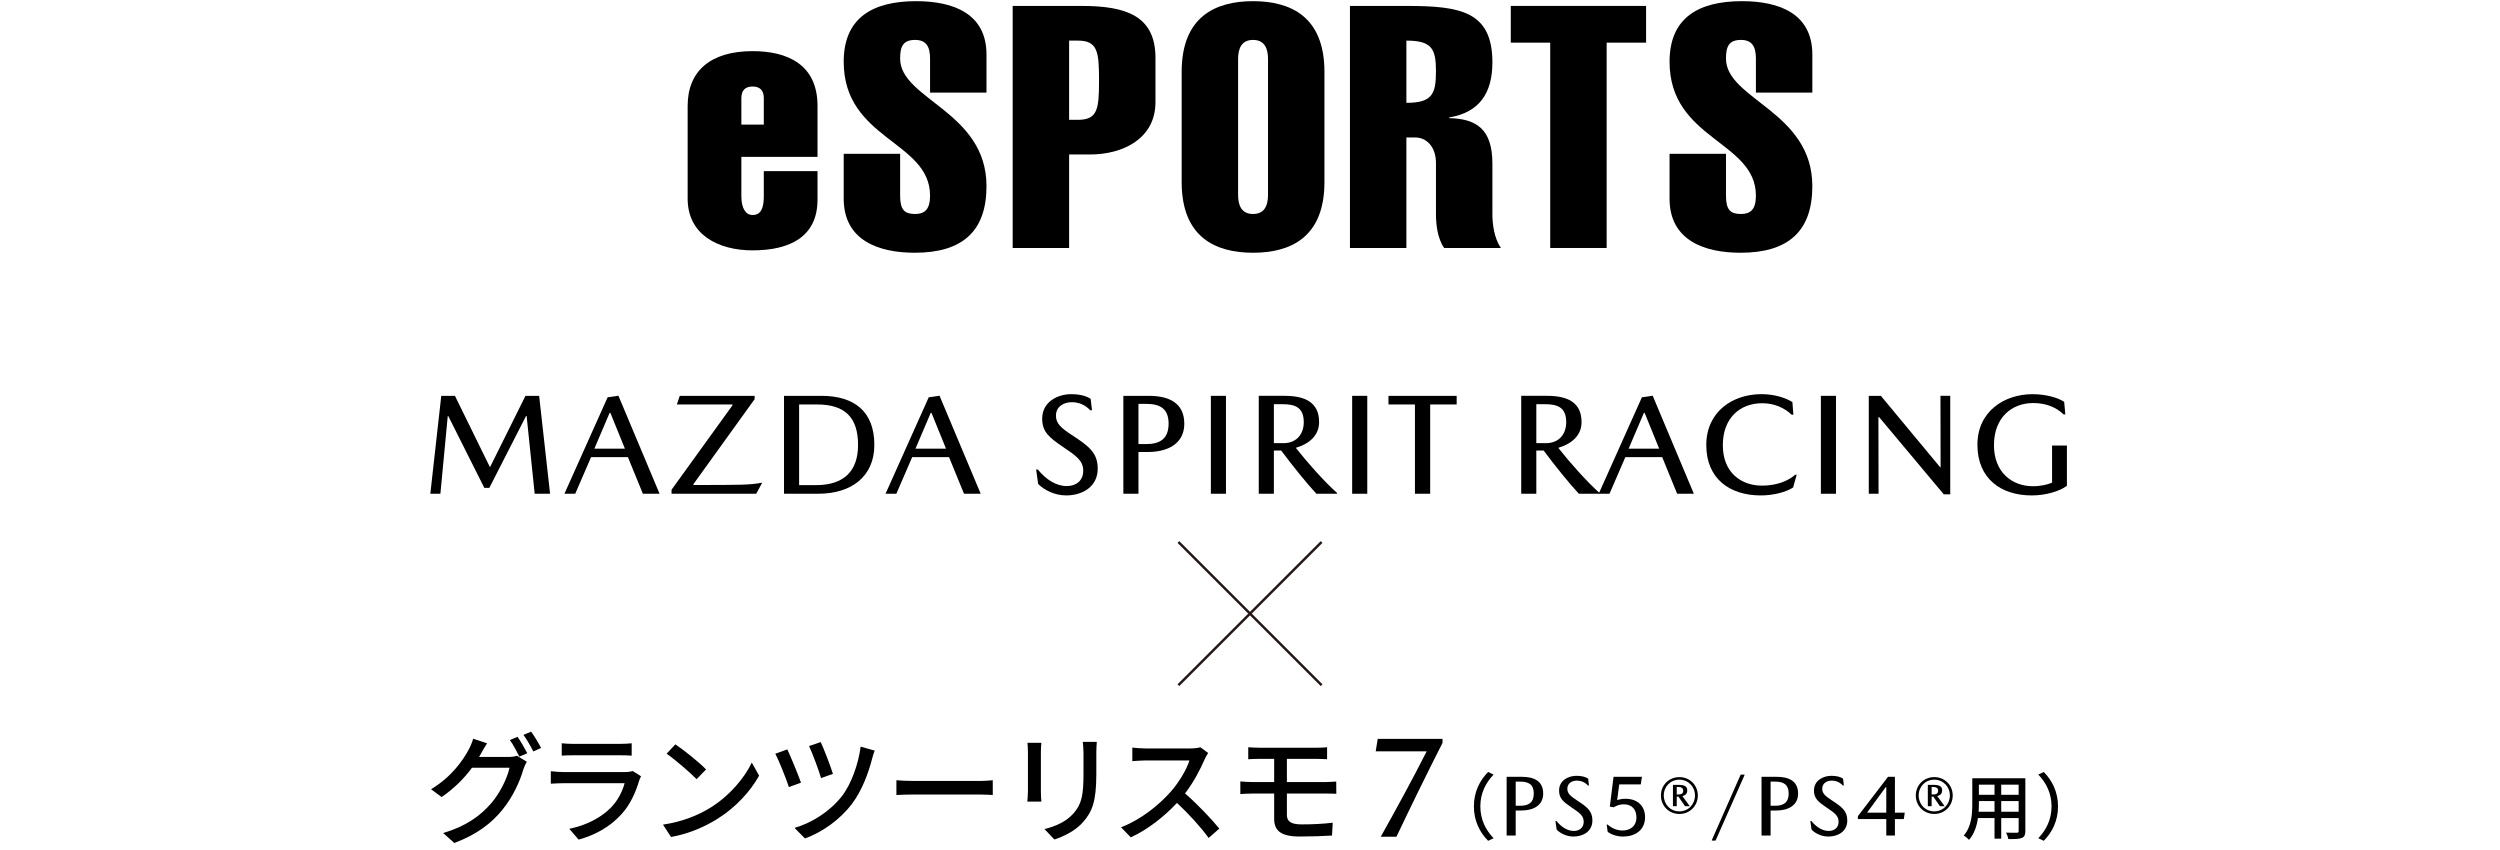 <?xml version="1.0" encoding="utf-8"?>
<!-- Generator: Adobe Illustrator 27.2.0, SVG Export Plug-In . SVG Version: 6.00 Build 0)  -->
<svg version="1.1" id="レイヤー_1" xmlns="http://www.w3.org/2000/svg" xmlns:xlink="http://www.w3.org/1999/xlink" x="0px"
	 y="0px" width="500px" height="170px" viewBox="0 0 500 170" enable-background="new 0 0 500 170" xml:space="preserve">
<g id="枠">
</g>
<g>
	<g>
		<g>
			<path d="M98.04,93.364l7.052-14.196h2.735l2.188,19.581h-3.08l-1.612-15.552h-0.115l-7.34,14.371H96.86l-7.196-14.342h-0.115
				L88.08,98.749h-2.015l2.188-19.581h2.735l6.966,14.196H98.04z"/>
			<path d="M118.213,91.428l-3.167,7.321h-2.159l8.637-19.289l2.159-0.316l8.233,19.605h-3.339l-2.994-7.321
				C125.583,91.428,118.213,91.428,118.213,91.428z M124.979,89.729l-2.908-7.162h-0.144l-3.052,7.162H124.979z"/>
			<path d="M150.928,79.168v0.661l-12.24,16.996v0.173c9.274,0,11.261,0,13.565-0.432h0.173l-1.181,2.181H134.31v-0.803
				l12.183-16.878v-0.173h-11.117l0.576-1.725C135.952,79.168,150.928,79.168,150.928,79.168z"/>
			<path d="M174.868,88.987c0,6.308-4.579,9.762-11.221,9.762h-6.845V79.168h7.449C170.95,79.168,174.868,82.362,174.868,88.987z
				 M171.611,88.987c0-5.502-2.617-8.094-8.195-8.094h-3.594v16.131h3.393C168.765,97.024,171.611,94.23,171.611,88.987z"/>
			<path d="M182.436,91.428l-3.167,7.321h-2.159l8.637-19.289l2.159-0.316l8.233,19.605H192.8l-2.994-7.321
				C189.806,91.428,182.436,91.428,182.436,91.428z M189.201,89.729l-2.908-7.162h-0.144l-3.052,7.162H189.201z"/>
			<path d="M214.335,80.439c-1.5,0-3.144,0.806-3.144,2.705c0,1.525,0.952,2.417,3.259,3.914c3.341,2.187,5.093,3.511,5.093,6.676
				c0,3.597-3.045,5.351-6.304,5.351c-2.334,0-4.431-1.093-5.611-2.301l-0.403-2.877h0.346c1.639,2.014,3.679,3.309,5.784,3.309
				c1.875,0,3.288-1.093,3.288-3.05c0-2.072-1.413-2.993-4.038-4.777c-2.763-1.87-4.17-3.021-4.17-5.64
				c0-3.452,3.19-4.914,5.786-4.914c1.846,0,3.141,0.401,3.916,0.946l0.258,2.271h-0.344
				C217.015,80.957,215.777,80.439,214.335,80.439z"/>
			<path d="M236.86,84.752c0,4.006-3.369,5.645-7.244,5.645h-1.923v8.352h-3.021V79.17h5.088
				C233.663,79.17,236.86,80.488,236.86,84.752z M233.72,84.723c0-2.997-1.722-3.948-4.478-3.948h-1.55v8.041h1.55
				C231.969,88.816,233.72,87.778,233.72,84.723z"/>
			<path d="M245.193,98.749h-3.021V79.168h3.021V98.749z"/>
			<path d="M263.821,84.413c0,2.625-1.893,4.325-4.592,5.124v0.114c2.125,2.704,5.601,6.649,8.192,8.953v0.144h-4.145
				c-1.864-1.987-4.853-5.703-7.037-8.64h-1.466v8.64h-3.021V79.165h5.148C260.867,79.165,263.821,80.376,263.821,84.413z
				 M260.752,84.442c0-2.941-1.696-3.605-4.254-3.605h-1.725v7.786h2.242C259.43,88.48,260.752,86.72,260.752,84.442z"/>
			<path d="M273.454,98.749h-3.021V79.168h3.021V98.749z"/>
			<path d="M277.69,79.168h13.644v1.725h-5.299v17.856h-3.045V80.893h-5.299L277.69,79.168L277.69,79.168z"/>
			<path d="M316.312,84.413c0,2.625-1.893,4.325-4.592,5.124v0.114c2.125,2.704,5.601,6.649,8.192,8.953v0.144h-4.145
				c-1.864-1.987-4.853-5.703-7.037-8.64h-1.466v8.64h-3.021V79.165h5.148C313.358,79.165,316.312,80.376,316.312,84.413z
				 M313.243,84.442c0-2.941-1.696-3.605-4.254-3.605h-1.725v7.786h2.242C311.921,88.48,313.243,86.72,313.243,84.442z"/>
			<path d="M325.068,91.428l-3.167,7.321h-2.159l8.637-19.289l2.159-0.316l8.233,19.605h-3.339l-2.994-7.321
				C332.438,91.428,325.068,91.428,325.068,91.428z M331.833,89.729l-2.908-7.162h-0.144l-3.052,7.162H331.833z"/>
			<path d="M352.427,80.646c-4.32,0-7.862,2.848-7.862,8.398c0,5.522,3.715,8.083,7.833,8.083c2.966,0,5.242-0.949,6.653-2.186
				h0.288l-0.72,2.561c-1.382,0.894-3.859,1.585-6.451,1.585c-6.221,0-10.912-3.341-10.912-10.071s5.325-10.187,11.027-10.187
				c2.419,0,4.752,0.663,6.192,1.586l0.202,2.531h-0.346C356.891,81.566,354.875,80.646,352.427,80.646z"/>
			<path d="M367.196,98.749h-3.021V79.168h3.021V98.749z"/>
			<path d="M388.092,79.165h1.956v19.703h-1.294L375.826,83.43h-0.144l0.029,15.319h-1.956V79.168h2.416l11.864,14.283h0.086
				L388.092,79.165z"/>
			<path d="M395.485,89.012c-0.029-6.734,5.38-10.176,11.018-10.176c2.618,0,5.123,0.686,6.333,1.544l0.23,2.502h-0.346
				c-1.499-1.439-3.514-2.273-6.074-2.273c-4.372,0-7.853,2.964-7.853,8.432c0,5.439,3.625,8.202,7.795,8.202
				c1.668,0,2.962-0.345,3.826-0.719v-7.425h2.968v8.058c-1.47,1.123-4.32,1.93-7.024,1.93
				C400.203,99.086,395.513,95.746,395.485,89.012z"/>
		</g>
		<g>
			<path d="M148.273,31.375v7.887c0,2.312,0.816,3.74,2.244,3.74c1.7,0,2.244-1.428,2.244-3.74v-5.031h10.743v5.711
				c0,7.344-5.439,10.131-12.987,10.131c-6.867,0-12.987-3.128-12.987-10.335V21.176c0-7.003,4.624-10.947,12.987-10.947
				c6.868,0,12.987,2.584,12.987,10.947v10.199H148.273z M152.76,24.916v-5.303c0-1.496-0.748-2.312-2.244-2.312
				s-2.244,0.816-2.244,2.312v5.303H152.76z"/>
			<path d="M186.012,18.524v-6.799c0-2.38-0.748-3.74-2.992-3.74c-2.448,0-2.992,1.36-2.992,3.74
				c0,8.159,17.271,10.539,17.271,25.497c0,9.111-4.896,13.327-14.347,13.327c-7.208,0-14.211-2.448-14.211-10.811v-8.975h11.287
				v8.363c0,2.855,0.884,3.671,2.992,3.671c1.836,0,2.992-0.816,2.992-3.671c0-10.947-17.271-11.151-17.271-26.79
				c0-8.771,5.78-12.103,14.483-12.103c7.615,0,14.075,2.584,14.075,10.675v7.615h-11.287V18.524z"/>
			<path d="M202.536,49.597V1.186h13.803c8.975,0,14.755,2.04,14.755,10.403v8.839c0,7.275-6.459,10.471-13.123,10.471h-4.147
				v18.698H202.536z M213.823,23.964h1.768c3.944,0,4.216-2.176,4.216-7.887s-0.272-7.955-4.216-7.955h-1.768V23.964z"/>
			<path d="M264.889,36.407c0,11.083-6.799,14.143-14.278,14.143c-7.479,0-14.278-3.06-14.278-14.143v-22.03
				c0-11.083,6.799-14.143,14.278-14.143c7.48,0,14.278,3.06,14.278,14.143V36.407z M247.619,38.99c0,1.972,0.612,3.808,2.992,3.808
				s2.992-1.836,2.992-3.808V11.793c0-1.972-0.612-3.808-2.992-3.808s-2.992,1.836-2.992,3.808V38.99z"/>
			<path d="M269.991,49.597V1.186h11.355c10.743,0,17.134,1.088,17.134,11.287c0,6.051-2.516,9.995-8.635,11.015v0.136
				c5.439,0.136,8.635,2.176,8.635,9.111v10.131c0,1.904,0.34,4.76,1.7,6.731h-11.355c-1.36-1.972-1.632-4.828-1.632-6.731V32.599
				c0-3.4-2.04-5.1-4.08-5.1h-1.835v22.098H269.991z M281.279,20.564c5.099,0,5.915-1.7,5.915-6.255
				c0-4.487-0.748-6.187-5.915-6.187V20.564z"/>
			<path d="M302.155,8.529V1.186h27.062v7.343h-7.887v41.068h-11.287V8.529H302.155z"/>
			<path d="M351.181,18.524v-6.799c0-2.38-0.748-3.74-2.992-3.74c-2.448,0-2.992,1.36-2.992,3.74c0,8.159,17.27,10.539,17.27,25.497
				c0,9.111-4.896,13.327-14.346,13.327c-7.208,0-14.21-2.448-14.21-10.811v-8.975h11.287v8.363c0,2.855,0.884,3.671,2.992,3.671
				c1.836,0,2.992-0.816,2.992-3.671c0-10.947-17.27-11.151-17.27-26.79c0-8.771,5.779-12.103,14.482-12.103
				c7.615,0,14.074,2.584,14.074,10.675v7.615h-11.287V18.524z"/>
		</g>
	</g>
	<g>
		<g>
			<g>
				<path d="M101.593,151.392c0.672,0,1.344-0.072,1.8-0.24l1.968,1.2c-0.24,0.384-0.504,0.984-0.672,1.464
					c-0.648,2.304-2.064,5.52-4.224,8.16c-2.208,2.712-5.112,4.92-9.6,6.624l-2.232-1.992c4.632-1.368,7.488-3.504,9.624-5.976
					c1.776-2.064,3.216-5.064,3.648-7.08h-7.512c-1.512,2.064-3.576,4.176-6.072,5.856l-2.112-1.56
					c4.176-2.52,6.408-5.832,7.536-7.944c0.288-0.504,0.696-1.464,0.888-2.16l2.784,0.912c-0.48,0.72-0.984,1.632-1.248,2.112
					c-0.12,0.216-0.216,0.408-0.36,0.624L101.593,151.392L101.593,151.392z M103.513,147.359c0.6,0.864,1.464,2.352,1.944,3.288
					l-1.584,0.672c-0.48-0.96-1.248-2.4-1.896-3.312L103.513,147.359z M106.225,146.328c0.648,0.888,1.56,2.4,1.992,3.264
					l-1.56,0.696c-0.504-1.032-1.296-2.4-1.968-3.312L106.225,146.328z"/>
				<path d="M128.209,155.255c-0.12,0.264-0.312,0.624-0.36,0.816c-0.696,2.352-1.752,4.776-3.528,6.744
					c-2.472,2.736-5.52,4.248-8.592,5.112l-1.872-2.16c3.48-0.72,6.432-2.28,8.4-4.32c1.368-1.416,2.232-3.216,2.664-4.8h-12.216
					c-0.576,0-1.632,0.024-2.544,0.096v-2.496c0.936,0.096,1.848,0.168,2.544,0.168h12.288c0.648,0,1.224-0.096,1.536-0.216
					L128.209,155.255z M112.345,148.655c0.648,0.072,1.512,0.12,2.28,0.12h9.36c0.768,0,1.752-0.048,2.352-0.12v2.472
					c-0.6-0.048-1.56-0.072-2.376-0.072h-9.336c-0.744,0-1.608,0.024-2.28,0.072V148.655z"/>
				<path d="M142.032,161.567c3.864-2.376,6.864-5.976,8.328-9.048l1.464,2.616c-1.728,3.096-4.68,6.384-8.424,8.688
					c-2.424,1.488-5.472,2.904-9.192,3.576l-1.608-2.472C136.609,164.328,139.729,162.983,142.032,161.567z M141.216,153.888
					l-1.896,1.944c-1.248-1.272-4.224-3.864-6-5.088l1.752-1.872C136.777,150,139.873,152.496,141.216,153.888z"/>
				<path d="M160.201,156.527l-2.424,0.888c-0.48-1.536-2.088-5.52-2.712-6.672l2.4-0.864
					C158.137,151.295,159.625,154.92,160.201,156.527z M174.937,150.12c-0.216,0.504-0.384,1.152-0.504,1.584
					c-0.72,2.832-2.04,6.408-4.008,9.024c-2.496,3.288-6.024,5.736-9.432,6.96l-2.088-2.112c3.36-0.96,7.008-3.216,9.432-6.288
					c1.968-2.496,3.36-6.6,3.792-9.96L174.937,150.12z M166.585,154.775l-2.376,0.84c-0.408-1.44-1.752-5.064-2.4-6.408l2.328-0.792
					C164.713,149.591,166.153,153.336,166.585,154.775z"/>
				<path d="M179.281,156.047c0.768,0.072,2.256,0.144,3.552,0.144h13.032c1.176,0,2.112-0.096,2.688-0.144V159
					c-0.528-0.024-1.608-0.096-2.664-0.096h-13.056c-1.344,0-2.76,0.048-3.552,0.096V156.047z"/>
				<path d="M208.274,148.56c-0.048,0.504-0.096,1.104-0.096,1.776v8.04c0,0.624,0.048,1.464,0.096,1.944h-2.808
					c0.024-0.408,0.12-1.248,0.12-1.944v-8.04c0-0.432-0.048-1.272-0.096-1.776H208.274z M219.361,148.368
					c-0.048,0.624-0.096,1.344-0.096,2.208v4.272c0,5.496-0.864,7.536-2.64,9.552c-1.56,1.824-3.984,2.904-5.736,3.504l-1.992-2.088
					c2.28-0.576,4.344-1.488,5.808-3.144c1.68-1.896,1.992-3.768,1.992-7.968v-4.128c0-0.864-0.072-1.584-0.144-2.208H219.361z"/>
				<path d="M241.633,150.6c-0.168,0.24-0.528,0.84-0.696,1.248c-0.84,1.968-2.256,4.68-3.936,6.84
					c2.472,2.112,5.376,5.208,6.864,7.032l-2.136,1.872c-1.56-2.16-3.96-4.8-6.336-7.008c-2.568,2.736-5.784,5.304-9.24,6.888
					l-1.944-2.016c3.888-1.488,7.488-4.368,9.864-7.032c1.632-1.824,3.24-4.464,3.816-6.336h-8.808c-0.936,0-2.232,0.12-2.616,0.144
					v-2.712c0.48,0.072,1.872,0.168,2.616,0.168h8.904c0.888,0,1.68-0.096,2.088-0.24L241.633,150.6z"/>
				<path d="M257.378,163.007c0,1.272,0.84,1.872,2.928,1.872c2.208,0,4.248-0.096,6.24-0.336l-0.144,2.568
					c-1.752,0.12-4.224,0.192-6.504,0.192c-3.96,0-5.064-1.368-5.064-3.528v-5.064h-4.344c-0.648,0-1.728,0.048-2.424,0.096v-2.52
					c0.672,0.072,1.728,0.12,2.424,0.12h4.344v-4.632h-2.952c-0.84,0-1.56,0.024-2.232,0.072v-2.4
					c0.672,0.048,1.392,0.096,2.232,0.096h11.472c0.792,0,1.512-0.024,2.064-0.096v2.4c-0.6-0.024-1.2-0.072-2.064-0.072h-5.976
					v4.632h7.728c0.504,0,1.56-0.048,2.136-0.096l0.024,2.448c-0.624-0.048-1.584-0.048-2.112-0.048h-7.776L257.378,163.007
					L257.378,163.007z"/>
				<path d="M285.335,150.267H275.14l0.403-2.493h12.96v0.802c-2.909,5.695-6.624,13.3-9.216,18.774h-3.139
					C279.085,162.107,282.512,155.856,285.335,150.267z"/>
				<path d="M294.775,161.279c0-2.923,1.209-5.227,2.851-6.883l1.094,0.518c-1.569,1.642-2.649,3.715-2.649,6.365
					c0,2.65,1.08,4.723,2.649,6.365l-1.094,0.519C295.984,166.507,294.775,164.203,294.775,161.279z"/>
				<path d="M308.639,158.713c0,2.403-2.021,3.387-4.346,3.387h-1.154v5.011h-1.812v-11.747h3.053
					C306.722,155.363,308.639,156.154,308.639,158.713z M306.756,158.695c0-1.798-1.033-2.369-2.687-2.369h-0.93v4.824h0.93
					C305.705,161.151,306.756,160.528,306.756,158.695z"/>
				<path d="M315.353,156.125c-0.9,0-1.886,0.483-1.886,1.623c0,0.915,0.571,1.45,1.956,2.348c2.004,1.312,3.056,2.106,3.056,4.005
					c0,2.158-1.827,3.21-3.783,3.21c-1.401,0-2.659-0.655-3.366-1.38l-0.242-1.727h0.208c0.983,1.208,2.207,1.986,3.47,1.986
					c1.125,0,1.973-0.656,1.973-1.83c0-1.243-0.848-1.796-2.422-2.866c-1.658-1.123-2.502-1.813-2.502-3.384
					c0-2.071,1.914-2.948,3.471-2.948c1.108,0,1.885,0.241,2.35,0.567l0.155,1.362h-0.207
					C316.962,156.436,316.218,156.125,315.353,156.125z"/>
				<path d="M324.746,160.86c-0.708,0-1.452,0.242-1.987,0.604l-0.795-0.138l0.743-5.966h5.684l-0.242,1.522h-4.302l-0.415,3.149
					c0.501-0.19,1.106-0.277,1.659-0.277c2.454,0,3.921,1.485,3.921,3.676c0,2.674-2.089,3.881-4.405,3.881
					c-1.123,0-2.281-0.345-3.076-0.949l-0.19-1.449h0.173c0.83,0.725,1.866,1.19,3.007,1.19c1.365,0,2.765-0.742,2.765-2.639
					C327.286,161.947,326.423,160.86,324.746,160.86z"/>
				<path d="M335.885,162.791c-2.11,0-3.701-1.606-3.701-3.695c0-2.086,1.609-3.676,3.701-3.676c2.052,0,3.682,1.59,3.682,3.676
					C339.567,161.15,337.989,162.791,335.885,162.791z M338.995,159.095c0-1.776-1.353-3.159-3.127-3.159
					c-1.798,0-3.112,1.4-3.112,3.159c0,1.761,1.297,3.179,3.13,3.179C337.659,162.274,338.995,160.856,338.995,159.095z
					 M337.451,158.027c0,0.639-0.257,1-0.978,1.188l1.481,2.022h-0.948l-1.312-1.902h-0.346v1.902h-0.761v-4.262h1.245
					C336.732,156.975,337.451,157.216,337.451,158.027z M336.646,158.148c0-0.483-0.346-0.742-0.813-0.742h-0.484v1.485h0.242
					C335.971,158.89,336.646,158.89,336.646,158.148z"/>
				<path d="M342.357,168.043l5.756-13.075l0.086-0.043h0.676l0.043,0.072l-5.786,13.075l-0.072,0.043h-0.66L342.357,168.043z"/>
				<path d="M359.617,158.713c0,2.403-2.021,3.387-4.346,3.387h-1.154v5.011h-1.812v-11.747h3.053
					C357.699,155.363,359.617,156.154,359.617,158.713z M357.734,158.695c0-1.798-1.033-2.369-2.687-2.369h-0.93v4.824h0.93
					C356.683,161.151,357.734,160.528,357.734,158.695z"/>
				<path d="M366.331,156.125c-0.9,0-1.886,0.483-1.886,1.623c0,0.915,0.571,1.45,1.956,2.348c2.004,1.312,3.056,2.106,3.056,4.005
					c0,2.158-1.827,3.21-3.783,3.21c-1.401,0-2.659-0.655-3.366-1.38l-0.242-1.727h0.208c0.983,1.208,2.207,1.986,3.47,1.986
					c1.125,0,1.973-0.656,1.973-1.83c0-1.243-0.848-1.796-2.422-2.866c-1.658-1.123-2.502-1.813-2.502-3.384
					c0-2.071,1.914-2.948,3.471-2.948c1.108,0,1.885,0.241,2.35,0.567l0.155,1.362h-0.207
					C367.939,156.436,367.196,156.125,366.331,156.125z"/>
				<path d="M380.952,162.534l-0.19,1.279h-1.78v3.298h-1.726v-3.298h-5.685v-0.57l6.03-7.88h1.381v7.171H380.952z M377.256,157.434
					h-0.121l-3.646,4.996v0.104h3.767V157.434z"/>
				<path d="M386.862,162.791c-2.11,0-3.701-1.606-3.701-3.695c0-2.086,1.609-3.676,3.701-3.676c2.052,0,3.682,1.59,3.682,3.676
					C390.544,161.15,388.966,162.791,386.862,162.791z M389.972,159.095c0-1.776-1.353-3.159-3.127-3.159
					c-1.798,0-3.112,1.4-3.112,3.159c0,1.761,1.297,3.179,3.13,3.179C388.637,162.274,389.972,160.856,389.972,159.095z
					 M388.428,158.027c0,0.639-0.257,1-0.978,1.188l1.481,2.022h-0.948l-1.312-1.902h-0.346v1.902h-0.761v-4.262h1.245
					C387.71,156.975,388.428,157.216,388.428,158.027z M387.624,158.148c0-0.483-0.346-0.742-0.813-0.742h-0.484v1.485h0.242
					C386.949,158.89,387.624,158.89,387.624,158.148z"/>
				<path d="M405.067,166.205c0,0.777-0.188,1.18-0.706,1.381c-0.533,0.216-1.368,0.245-2.693,0.23
					c-0.058-0.36-0.274-0.949-0.446-1.294c0.921,0.043,1.872,0.029,2.146,0.029c0.259,0,0.36-0.086,0.36-0.36v-2.579h-3.485v4.119
					h-1.339v-4.119h-3.312c-0.23,1.585-0.749,3.198-1.8,4.363c-0.202-0.259-0.749-0.719-1.051-0.877
					c1.57-1.742,1.714-4.291,1.714-6.322v-5.125h10.613v10.554H405.067z M398.904,162.346v-2.133h-3.125v0.577
					c0,0.49-0.015,1.023-0.058,1.557h3.183V162.346z M395.779,156.93v2.032h3.125v-2.032H395.779z M403.728,156.93h-3.485v2.032
					h3.485V156.93z M403.728,162.346v-2.133h-3.485v2.133H403.728z"/>
				<path d="M411.605,161.279c0,2.923-1.21,5.228-2.852,6.883l-1.094-0.519c1.57-1.642,2.649-3.715,2.649-6.365
					c0-2.649-1.08-4.723-2.649-6.365l1.094-0.518C410.395,156.052,411.605,158.357,411.605,161.279z"/>
			</g>
		</g>
		<g>
			
				<line fill="none" stroke="#231815" stroke-width="0.5" stroke-miterlimit="10" x1="235.679" y1="108.398" x2="264.321" y2="137.04"/>
			
				<line fill="none" stroke="#231815" stroke-width="0.5" stroke-miterlimit="10" x1="264.321" y1="108.398" x2="235.679" y2="137.04"/>
		</g>
	</g>
</g>
</svg>
